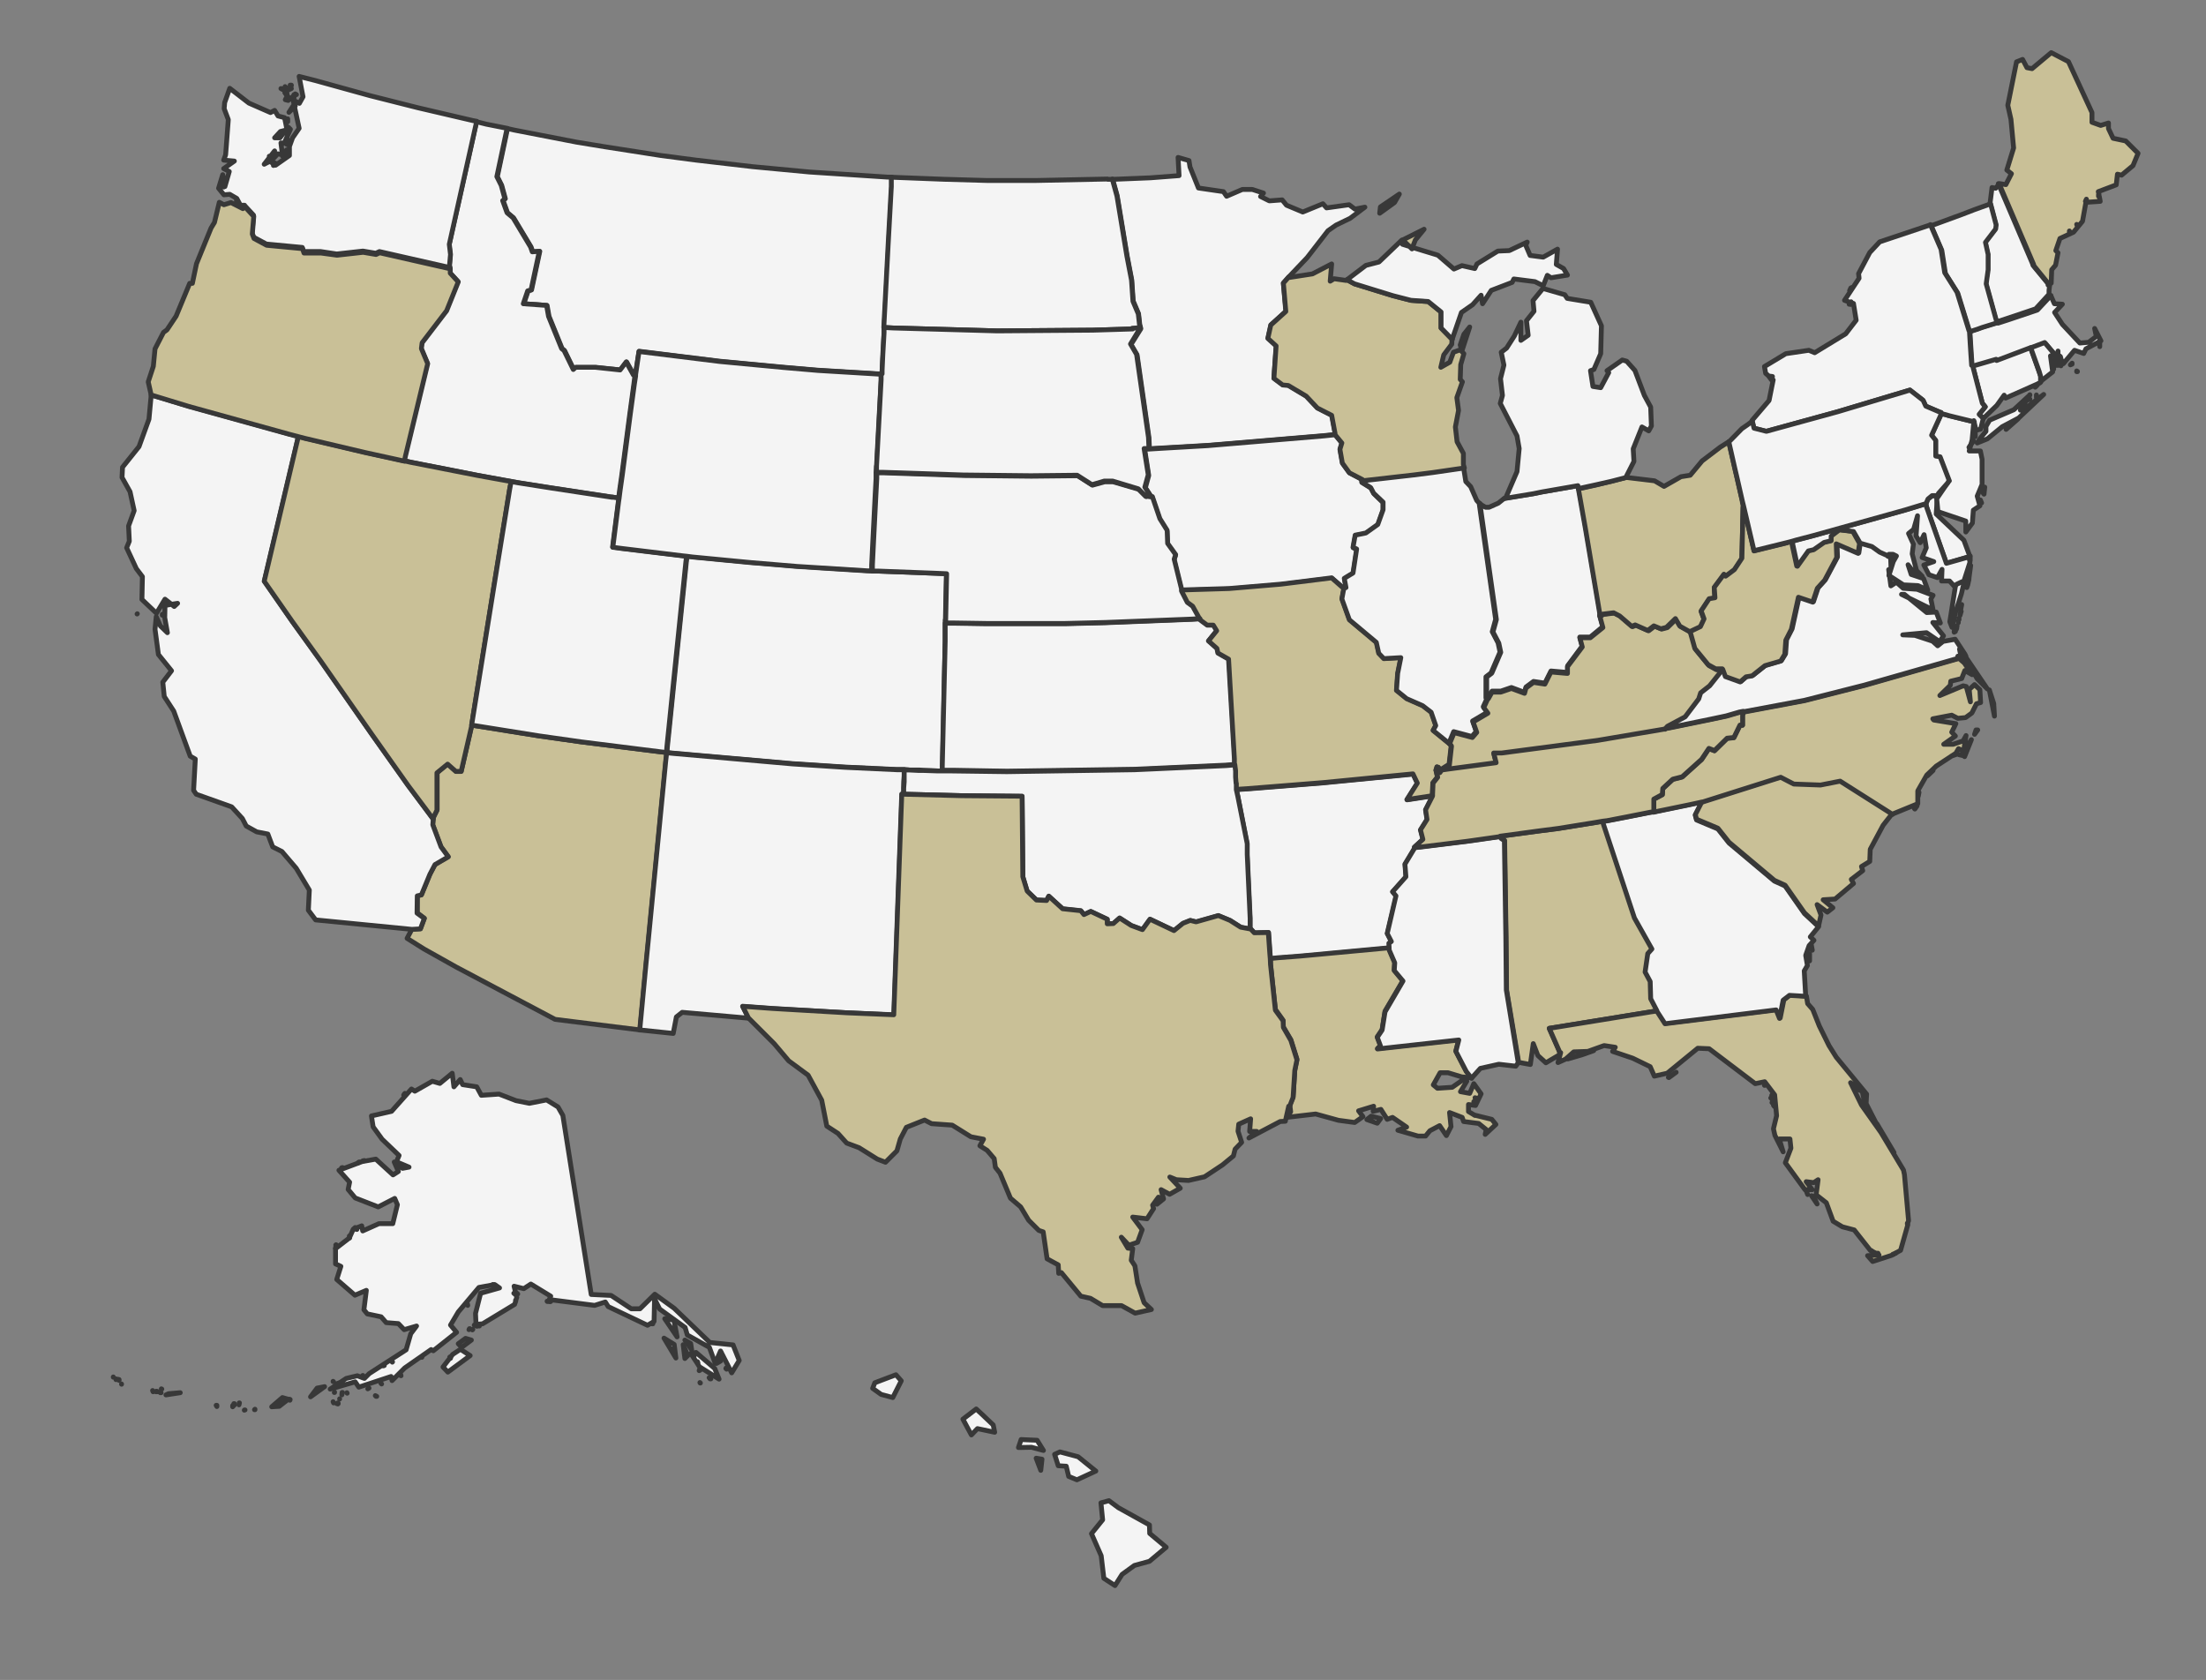 <svg viewBox="0 0 909.3 692.5" version="1.1" xmlns="http://www.w3.org/2000/svg">
  <rect x="0" y="0" width="909.3" height="692.5" fill="#808080" stroke="none"/>
  <defs>
    <style>
      .cls-1, .cls-2, .cls-3, .cls-4, .cls-5, .cls-6 {
        stroke: #383838;
        stroke-linejoin: round;
        stroke-width: 2px;
      }

      .cls-1, .cls-2, .cls-5 {
        fill-rule: evenodd;
      }

      .cls-1, .cls-3 {
        fill: #c9c097;
      }

      .cls-2, .cls-6 {
        fill: #f9f9f9;
      }

      .cls-4, .cls-5 {
        fill: #f4f4f4;
      }
    </style>
  </defs>
  
  <g>
    <g id="Layer_1">
      <g data-name="Layer_1" id="Layer_1-2">
        <g id="svg">
          
          <path d="M856.3,153.1l-.3-.2v.3h.3ZM853.4,150.4l.7-.3v-.4l-.7.7h0ZM865.5,142.9v-1.4l-.3-.8.3,2.1h0ZM823.1,132.9l-.7.3-5.5,1.7-1.9.7-2.2.7-.8.3v.3l.3,5,.3,4.7.3,4.3.5.3,1.7-.5,7.9-2.3.2.5,14-5.3v.2l1.4-.5,4.5-1.7,4.3,5.1h0l.6-.5.3-1.5v2.3h1l.3,1.2.9,1.7h0l4.6-5.5,3.8,1.3.9-1.9,6.2-3.3-2.6-5.1.7,3.3-3.2,2.4-3.6.3-7.2-7.7-3.2-4.9,3.2-3.4-3.3-.2-1.4-3.2v-.2l-5.6,6-12.2,4.1-4,1.3h0l-.5-.3h0Z" class="cls-5" id="MA"></path>
          <path d="M458.6,73.8l1.9,6.9,4.1,24.8,1.9,9.9.6,8.7,2.2,5.2.5,4.5.4,1.5v.3l-4,6.4,2.5,4.3,4.9,34.2.2,4.5,4.9-.3,19.1-1.1,47.8-4,4.8-.5v-.5l-1.4-7.5-5.9-3-4.7-4.9-7.4-4.5-2.3-.2-3.6-2.7,1-13.4-3.4-3.1,1.2-5.4,6.2-5.6-1.1-11.6,2.2-2.5h0l7.6-8,8.6-11.1,3.3-2.3,5.8-2.8,6.1-4.6-4.1.8-2.4-1.8-9.3,1.3-1.5-1.7-8.3,3.4-6.7-2.8-1.8-2.2-5.3.4-3.6-1.8,1.2-1.4-4.6-1.5h-4.1l-6.5,2.8-1.3-1.9-10.3-1.5-3.5-8.7-.4-2.6-4.5-1.3.4,7.5-11.8.9-14.7.6h-1,0Z" class="cls-5" id="MN"></path>
          <path d="M365.7,73l-32.1-2.1-23.4-2.2-23.3-2.7-14.5-1.9-23.1-3.6-11.6-1.9-25.8-5-2.7-.6-4.2,19.8,1.8,3.6,1.5,5.5-.9.8,1.8,5,2.5,2.1,7.2,12,.7,2,2.9-.2-3.4,15.9-1.4.4-1.8,5.3,9.6.7.8,4.5,5.4,13.3,1,.8,3.8,7.8,1-.8h8.1l10.2,1,2.5-3.3,3,5.4.6.3v-.6l1.5-9.5,33.2,4.1,26.5,2.5,14,1.2,24.9,1.5h1.6v-1.4l.4-6.7.4-8.8v-2.2l.3-3.9,1.6-30.5,1.3-23.7v-3.9h-1.9Z" class="cls-5" id="MT"></path>
          <path d="M456.5,73.8l-29.3.6h-20.5l-17.6-.5-20.6-.8h-1.1v3.8l-1.3,23.7-1.6,30.5-.2,3.9,3.8.2,42.8,1.2,39.5-.3,16.4-.5,3.3-.2-.4-1.5-.5-4.5-2.2-5.2-.6-8.7-1.9-9.9-4.1-24.8-1.9-6.9h-2,0Z" class="cls-5" id="ND"></path>
          <polygon points="360.6 570 359.7 572.3 363.2 574.8 368 576.1 371.5 569.2 369.3 566.7 360.6 570" class="cls-4"></polygon>
          <polygon points="405.3 583.5 402.4 580.8 396.9 585 400.4 591.5 402.9 588.9 410 590.4 409.4 587.4 405.3 583.5" class="cls-4"></polygon>
          <polygon points="429 606.1 429.5 601.5 427.1 601.1 429 606.1" class="cls-4"></polygon>
          <polygon points="444.4 600.5 436.9 598.5 436.9 598.5 434.7 599.5 436.2 604.2 439.5 604.4 440.5 608.6 443.9 610 451.7 606.4 444.4 600.5" class="cls-4"></polygon>
          <polygon points="473.9 632.1 473.8 628.6 461 621.5 461 621.5 457.1 618.6 453.8 619.5 454.5 626.5 449.9 632.2 453.9 641.3 455 650.6 459.6 653.6 462.5 649 467.6 645.3 473.8 643.6 480.7 637.8 473.9 632.1" class="cls-4"></polygon>
          <polygon points="420.9 593.4 420.9 593.4 419.8 596.7 425.2 596.6 430.1 597.9 427.5 593.7 420.9 593.4" class="cls-4"></polygon>
          <path d="M209.1,52.9l-8.6-1.7-2.8-.7-1.3-.3-11.3,50.7.5,4.2-.4,4.4.2,1h0v1.9l3.3,3.6-4.8,11.9-10.1,13.2-.3,2.4,2.6,6.2-9.2,38.2-.4,2,2.7.6,27.5,5.4,11,2,2.8.5,2.7.5,14,2.2,25,3.8,2.8.4.4-3.2.9-6.3,3.3-25.2,1.7-12.5.4-3.2-.6-.3-3-5.4-2.5,3.3-10.2-1.1h-8.1l-1,.9-3.8-7.8-1-.8-5.4-13.3-.8-4.5-9.6-.7,1.8-5.3,1.4-.4,3.4-15.9-2.9.2-.7-2-7.2-12-2.5-2.1-1.8-5,.9-.8-1.5-5.5-1.8-3.6,4.2-19.8h.1Z" class="cls-5" id="ID"></path>
          <path d="M92.2,77.1v-1.7h0v1.6h0ZM112.8,68.2l.6-1h-.7v1h0ZM111,66.5l.6-1.9-.6-.2v2.1ZM118.1,63.7v-1.9l-1.7,2.5,1.7-.6h0ZM118.3,59.6l.3-1.9-.2-.5v2.4h-.1ZM118.6,50.1v-1.1h-.5l.5,1.2h0ZM121.7,43.7h-.9l-1.7,2.6,2.6-2.6ZM119.3,41l.5-.4v-.3l-.5.7h0ZM118.8,41.3l-.3-1.9-.9,1.7,1.2.3h0ZM118.3,38.6l-.9-.4.7,1,.2-.6h0ZM121.2,40.3v-1.3l-.3.5.3.8ZM122.1,39l-.4-.3h0l.5.3h0ZM116.5,36.9l-.5-.4h-.2l.7.4ZM120.1,36.5l-2.6.7.7.2,1.9-.9ZM118,36.3l-.5-.6h0l.6.6h0ZM120,35.1h-.4l.5.2v-.2h0ZM101,84.9l3.5,3.8-.6,7.3.7,1.8,5.2,2.8,14.8,1.4.6,1.7h7l6.6,1,10.8-1.2,5.3.9,1.5-.7,27.3,6.2,1.8.4-.2-1,.4-4.4-.5-4.2,11.3-50.7-1.6-.3-22.7-5.3-19.8-5-22.4-6.2-6.7-1.7,1.6,8.4-1.5,2.7-2.6-1.4,2.5,11.7-2.7,3.9-1.3,3.6v3.7l-5.7,4-2.4-1.6-2.3,1.2,4.3-5.5-1.1,3.8,2.4-2.6,1.9.4-.6-4.9,1.3.2,2.6-5.8-.9-.9-3.4,4.4h-2.2l2.4-2.6,2.7-.7-1-5-2.7-.7-1.4-2.3-1.7.9-8.9-3.9-7.9-6.1-2.1,5.9-.2,2.5,1.7,4.5-1.1,14.5-.8,2.2,4.4.4-4.4,3.1,2.3,1.2-1.8,6.2-.9-4.9-1.7,5.6,2.2,2.7,2.4-.2,2.9,1.7,1.5,2.8h1.7l.2.3h0Z" class="cls-5" id="WA"></path>
          <path d="M272.2,309.9l-32.7-4.1-17.6-2.5-25-4-2.5-.4v.2l-4.3,18.8h-2.2l-3.4-3.1-4.3,3.6v15.4l-1.7,3.3v.3h0l-.2,2.5,3.4,9.1,3,4.1-5.4,3.2-2.1,4-3.5,8.5-1.7.4v7.1l2.9,2.2-1.6,4.3-3.5.2h0l-2,3.8,7,4.4,13.2,7.4,40.8,21.6,34.6,4.3h.4l2.7-28.6.7-7.1,7.3-75.1.4-3.5-2.5-.3h-.2,0Z" class="cls-1" id="AZ"></path>
          <polygon points="181.8 349.1 178.4 340 178.6 337.6 178.6 337.5 176 334.1 168.3 323.7 153.2 302.5 132.3 272.4 120.4 256 109 239.5 122.2 183.5 123 179.8 123 179.8 119.3 178.9 77.7 167.4 62.3 162.8 62.3 163.1 61.4 172.8 57.3 184.1 50.5 192.6 50.3 196.8 53.6 202.7 55.3 210.5 53 216.8 53.3 223.1 52.2 225.8 56.2 234.4 58.7 237.7 58.5 247.1 64.5 252.8 68 247 70.7 249.1 73.2 248.7 71.8 250 70.7 249.1 68 249.6 67.9 254.6 69 260.8 66.1 258 64.4 254.2 63.9 259.4 65.3 269.8 70.7 276.5 67.1 281.2 67.7 287.1 71.6 293.1 78.4 311.7 80.5 312.9 79.8 325.8 80.9 327.4 95.5 332.6 99.9 337.4 101.5 340.5 105.8 342.9 110.4 343.8 112.4 349.1 116.2 351 122.1 357.9 127.5 366.9 127.1 375.2 130.1 379.2 169.8 383.1 173.3 382.9 174.9 378.6 171.9 376.4 172 369.3 173.7 368.9 177.2 360.4 179.3 356.4 184.8 353.2 181.8 349.1" class="cls-4"></polygon>
          <polygon points="56.6 253 56.5 253.1 56.6 253 56.6 253" class="cls-2"></polygon>
          <polygon points="67 253.5 66.9 253.2 66.9 253.6 67 253.5 67 253.5" class="cls-2"></polygon>
          <path d="M389.7,255.5l.4-19-4.7-.2-23.7-.9h-2.3l-1.9-.2-28.8-1.8-19.2-1.6-24-2.3-2.3-.3-.3,2.5-5.2,50.6-1.8,17.7-.8,7.7-.2,2.5,3,.3,48.9,4.3,21.5,1.4,21.5,1h3.1l1.9.2h4.1l1.9.2,6.1.2h1.6v-1.9l1.1-51.3v-8.8h0v-.3h0Z" class="cls-5" id="CO"></path>
          <path d="M194.9,295.8l10.1-62.8,5.1-31.4.6-3.1-2.8-.5-11-2-27.5-5.4-2.7-.6-2.7-.6-13.7-3-24.6-5.8-2.7-.7-.9,3.7-13.2,56,11.5,16.5,11.8,16.4,21,30.1,15,21.2,7.8,10.4,2.5,3.4v-.3l1.6-3.3v-15.4l4.4-3.6,3.4,3h2.2l4.3-18.7v-.2l.5-3.1h0v-.2h0Z" class="cls-1" id="NV"></path>
          <path d="M372.5,324.8v-2.5l.2-2.5v-2.5h-3l-21.5-1-21.5-1.4-48.9-4.3-3-.3-.4,3.5-7.3,75.1-.7,7.1-2.7,28.6h.4l13.4,1.4,1.3-6.8,2.4-1.9,27.2,2.4h.2l-2.4-4.8,12.3.9,30.8,1.7,19.2.9,3.3-91h.7v-2.5h0Z" class="cls-5" id="NM"></path>
          <path d="M62.3,162.8l15.4,4.7,41.5,11.5,3.8,1,2.7.7,24.6,5.8,13.7,3,2.7.6.4-2,9.2-38.2-2.6-6.2.3-2.4,10.1-13.2,4.8-11.9-3.3-3.6v-1.8h0l-1.8-.4-27.3-6.2-1.5.7-5.3-.9-10.8,1.2-6.6-.9h-7l-.6-1.8-14.8-1.4-5.2-2.8-.7-1.8.6-7.3-3.5-3.8h-.3l-.7.6-4.9-2.5-2.9.9-1.9-1-2,8.3-1.4,2.3-6,14.7-1.7,8.1h-1.1l-5.6,13.5-3.8,5.7-1.4,1-3.5,6.8-.7,7.2-2.1,6.4,1.3,5.8h0v-.4h0ZM97.8,83.1l-.3-.9v.7l.3.2h0Z" class="cls-1" id="OR"></path>
          <path d="M252.4,205l-25-3.8-14-2.2-2.7-.5-.6,3.1-5.1,31.4-10.1,62.8-.5,3.1,2.5.4,25,4,17.6,2.5,32.7,4.1,2.5.3.2-2.5.8-7.7,1.8-17.7,5.2-50.6.3-2.5-1.9-.2-24.8-3-3.8-.5,2.4-18.9.2-1.3-2.8-.4h.1Z" class="cls-5" id="UT"></path>
          <path d="M361.4,192.2l.8-15.1,1-20.4v-2.5h-1.2l-24.9-1.5-14-1.2-26.5-2.5-33.2-4.1-1.4,9.5v.6l-.5,3.2-1.7,12.5-3.3,25.2-.9,6.3-.4,3.2-.2,1.3-2.4,18.9,3.8.5,24.8,3,1.9.2,2.3.3,24,2.3,19.2,1.6,28.8,1.8h1.9v-2.4l.5-10.2.9-17.8.4-7.6v-2.5l.2-2.6h.1Z" class="cls-5" id="WY"></path>
          <path d="M590.5,328.1l-10.5,1.6,4.3-6.8-1.8-3.8-37,3.6-31.3,2.5-4.6.3.6,2.7,3.8,19.6v4.4l1.2,26.4v4.4h.4l1.5,1.6,5.8-.2.6,8.5.2,2.4,3-.3,9.2-.7,36.6-3.4h.2v-2.1l.9-.7-1.7-3.3,3.7-15.5-1.5-1.7,5.5-6.1-.4-5.2,4.1-6.8h0l-.2-.3,3.5-3.2-1-3.9,2.7-4.3-.6-4,2.9-5.6h-.1Z" class="cls-5" id="AR"></path>
          <path d="M561.6,197.7l-5.3-2.8-2.9-4-1-5.7.8-2.6-2.8-3.4h0l-4.8.5-47.8,4-19.1,1.1-4.9.3h-2l1.7,10.9-1.4,5.1,2.1,3.2v.7h.7l3.1,9.2,3,4.8.2,5.4,3.3,4.6-.6,1.9,3,12.2v.3h0l19.9-.6,21.3-1.8,20.9-2.6,4.8,4.2.2.2.9-.4-.7-3.8,3.6-2.2,1.5-9.9-1.5-.7.9-5,4.4-.9,4.9-3.5,2.1-6.1v-3.1l-3.8-3.7-1.2-2.3-3.7-2.3.2-.5v-.5h0v-.2h0Z" class="cls-5" id="IA"></path>
          <path d="M509,312.7l-2.4-41.1-4.4-2.5-.4-1.9-3.5-3.1,3.4-4.2-1.4-2.4h-2.5l-2.3-1.6-1-.8-3.3.2-35.8,1.4-16.4.4h-32.6l-13.1-.2h-3.7v7.4l-1.2,51.3v1.9h4.2l22.5.4,52.7-.8,37.6-1.7,3.7-.3v-2.5h-.1Z" class="cls-5" id="KS"></path>
          <path d="M553.7,242.4l-4.8-4.2-20.9,2.6-21.3,1.8-19.9.6h0v.6l2.3,4.7,2.2,1.6,2.6,4.7.4.4,1,.8,2.3,1.7h2.5l1.4,2.3-3.4,4.2,3.5,3.1.4,1.9,4.4,2.5,2.4,41.1v2.5l.3,2.5v2.5l.3,2.6v2.5l4.7-.3,31.3-2.5,37-3.6,1.8,3.8-4.3,6.8,10.5-1.6h0v-.8l.2-4.5,1.9-2.4-.6-2.7h0v-.2l.4-1.3.6.2.3.8v.3h0v.8h.4l.8-.9h0v-.4l2.5-1.6.4-.2.9-8-.2-.4h-.3l-6.9-5.7,1.1-2-1.9-5.5-3.5-2.7-6.6-2.9-4.2-3.4.5-7,1.3-6.5-7,.4-2.1-2.2-1-4.5-11.1-9.3-3.1-8.6.8-4.3h0l-.2-.2h-.1Z" class="cls-1" id="MO"></path>
          <path d="M472.4,204.7l-3-3-10.6-3.1h-3.4l-5.1,1.4-6.1-3.9-19.1.2-27.9-.3-32.9-1.1h-2.9v2.4l-.4,7.6-.9,17.8-.5,10.2v2.5h2.2l23.7.9,4.7.2-.4,19v1.3h3.6l13.1.2h32.6l16.4-.4,35.8-1.4,3.3-.2-.4-.4-2.6-4.7-2.2-1.6-2.4-4.7v-.9l-3-12.2.6-1.9-3.3-4.6-.2-5.4-3-4.8-3.1-9.1h-.7l-1.8-.3h0v.3h-.1Z" class="cls-5" id="NE"></path>
          <path d="M509.5,322.9l-.2-2.6v-2.5l-.3-2.5-3.7.3-37.6,1.7-52.7.8-22.5-.3h-5.8l-6.1-.2h-1.9l-4.1-.2h-1.9v4.9l-.2,2.5v2.6h.5l23.5.6,24.8.3.3,33.2,1.7,5.8,3.9,3.7,4.2.2.9-1.7,5.7,5.2,7.5.8,1.4,1.6,2.7-1.3,6.8,3.2v1.8h2.5l2.6-2.3,4.9,3.1,4.6,1.7,3.1-4.3,9.9,4.7,3.7-3,3-1.2,2.4.6,9.1-2.6,4.9,2,4.4,2.8,3.8.7h0v-4.4l-1.2-26.4v-4.4l-3.9-19.6-.6-2.7v-2.5h0Z" class="cls-5" id="OK"></path>
          <path d="M466.9,135.6l-16.4.5-39.5.3-42.8-1.2-3.8-.2v2.2l-.5,8.8-.3,6.7v1.4h-.4v2.5l-1.1,20.4-.8,15.1v2.6h2.8l32.9,1.1,27.9.3,19.1-.2,6.1,3.9,5.1-1.5h3.4l10.6,3.2,3,3,1.8.2v-.7l-2.1-3.2,1.4-5.1-1.7-10.8h2l-.2-4.6-4.9-34.2-2.5-4.3,3.9-6.4v-.3l-3.2.2h0l.2.3Z" class="cls-5" id="SD"></path>
          <polygon points="563.4 461.5 567.7 463 567.7 463 569.1 461.1 565.2 460.1 563.4 461.5" class="cls-6"></polygon>
          <path d="M608,459.8l-2.7-1.6v-2.9l2.9.4,2.3-4.8-3-4.2-1.7,4-3.8-.7,2.6-4.3-1.7-.5-4.3,3-6.1.4-1.7-1.4,2.8-5h3.3l5.6,1.7,4.1.4-2.2-2.8-4.3-8.3,1.2-4.7-33.5,3.7,1.3-1.3-1.4-3.5,2-3,1.2-7.6,7.4-12.6-3.6-4.4.2-3.2-2.2-5.2v-.7h-.2l-36.6,3.4-9.2.7-3,.3v2.3l2,18.7,3.2,4.5v2.6l3.2,5.4,2.5,8-.9,4.5-.7,11.1-1.5,3.6h.2l.3,2.5-1.7,2.3,12-1.4,9.4,2.6,6.7.9,3.4-2.4-1.8-2.4,6.2-1.9-.2,2.1,3.2-.8,2.6,4.1,2.2-.8,5.8,4-3.6,1.3,8.3,2.4h3.1l1.8-2.2,4-2.1,2.8,4.1,1.9-3.7-.6-5.8,5.2,2,.6,1.7,6.2.8,3.1,2.5-.4,2,4.4-4.1-1.7-2.1-7.3-1.8.4.2h0ZM609,452.8l-.7.7-.3-1,1,.3ZM607.6,454.1l.4.4h0l-.5-.2v-.2h0Z" class="cls-3"></path>
          <polygon points="532.1 428.9 529 423.5 528.9 420.8 525.7 416.4 523.7 397.6 523.6 395.3 523.4 392.9 522.8 384.4 517 384.5 515.6 383 515.3 382.9 515.2 382.9 511.4 382.2 507 379.4 502.2 377.4 493 380 490.6 379.4 487.6 380.6 483.9 383.6 474 378.9 470.9 383.2 466.3 381.5 461.5 378.4 458.9 380.7 456.4 380.8 456.4 378.9 449.6 375.7 446.8 377 445.5 375.4 438 374.6 432.3 369.4 431.4 371.2 427.2 371 423.4 367.3 421.6 361.4 421.3 328.2 396.5 328 373 327.4 372.4 327.4 372.4 327.4 371.7 327.3 368.4 418.3 349.2 417.5 318.4 415.7 306.1 414.8 308.5 419.6 308.6 419.7 319.1 430.2 325.1 437.3 333.1 443.2 338.7 453.5 340.8 464.2 345.4 467.2 349 471.2 354.1 473.1 361.6 477.8 365 479.1 369.7 474.4 371.1 469.5 373.6 464.7 381.1 461.7 384 463.2 392.5 463.8 400.2 468.6 405.4 469.6 403.9 472.3 406.9 474.2 409.8 477.6 410.3 481.2 412.2 483.6 416.5 493.9 420.7 497.5 424 503 428.2 507.2 430 507.8 431.6 518.9 436.2 521.4 436.4 524.9 437.5 524.6 445.5 534.3 449.5 535.2 454.5 538.2 462.3 538.2 467.9 541.3 474.6 539.8 471.6 537 468.9 528.9 467.8 521.8 466.3 519.5 466.9 514.7 464.9 514.5 462.2 510 465.3 513.3 468.9 512.1 470.8 506.9 466.9 501.7 472.8 502.4 475.5 498.2 475.1 496.8 477.5 493.5 476.9 496.4 479.6 494.2 478.6 490.4 482.1 492.3 486.5 489.8 482.2 485.2 484.9 486.3 489.9 486.6 496.5 485.1 503.9 480.2 508.4 476.5 509.1 473.7 511.8 470.9 510.3 466.3 510.6 463.4 515.5 461.2 515.1 466.4 518 466.4 514.8 469.1 527.7 462.3 529.8 462.2 531.2 456 531.6 456 533 452.4 533.7 441.3 534.6 436.9 532.1 428.9" class="cls-3"></polygon>
          <path d="M837,143.3l-14,5.3-.2-.5-7.9,2.3-1.7.5.2,1,3.7,14.3,1.2,1.5-2.5,3.1,1.7,1.7h0l5.6-5.4,3-4.2.6,1.2,14.2-6.3.3-.3v-2.3l-.7-2-3-8.4-.4-1.1v-.2h0v-.2h0Z" class="cls-5" id="CT"></path>
          <path d="M823.9,76l-1.3,1.6-1.5-.3-.8,6.4h0l2.3,8.8-.2,1.7-4.2,5.5,1.1,5v6.3l-.8,5.8,4.4,15.9h0l4-1.3,12.2-4.1,5.5-6h0v-1.6l.3-2.5-.7.3v-.6l-6.2-7.5-.2-.7-14.1-33h0s.2.3.2.3Z" class="cls-5" id="NH"></path>
          <path d="M846.5,152.1v-2l-.4.8.4,1.3h0ZM848.5,150.5l-1.3-2.4v2.5h1.3ZM847.9,147.5l.7,1.7.9,1.6.6-1.2-.9-1.7-.3-1.2h-1v.7h0ZM837.1,143.5l.4,1.1,3,8.4.6,2v2.3l.3-.3,4.7-3.7-.9-6.6,1.9-.4h0l-4.3-5.1-4.5,1.7-1.3.5h0Z" class="cls-5" id="RI"></path>
          <path d="M823.1,132.9l-4.4-15.9.8-5.8v-6.3l-1.1-5,4.2-5.5.2-1.7-2.3-8.7-1.3.5-5.3,1.9-5.2,2-12,4.4-.7.2,4.4,10.2,1.5,9.6,5.1,8.1,4.9,15.9h.2l.8-.4,2.2-.7,1.9-.7,5.5-1.7.7-.3h-.1Z" class="cls-5" id="VT"></path>
          <path d="M618.4,344.8l.4.8,1.4.9.6,39.8.2,21.8,5,29.9h.4l4.4.8,1.2-8.6,1.9,4.9,3.3,3,6.3-3.7-.7-.6h.2l-4.4-9.9,41.9-6.8,2.8-.5h0l-2.6-5-.2-7.1-2.1-3.9,1.1-7.6,1.7-1.9-7.2-12.8-13-39.6v-.2l-3,.5-15.5,2.5-7.8,1-16.3,2.2v.2h0Z" class="cls-1" id="AL"></path>
          <polygon points="746.7 492.9 749 496.3 747.6 493.2 746.7 492.9" class="cls-6"></polygon>
          <polygon points="773.7 463.3 773.3 463.3 780.7 475.1 773.7 463.3" class="cls-6"></polygon>
          <polygon points="652.1 434.8 656.9 433.1 646.3 436.5 652.1 434.8" class="cls-6"></polygon>
          <polygon points="687.9 444.2 687.9 444.2 690.9 442 687.7 444.1 687.9 444.2" class="cls-6"></polygon>
          <path d="M786.2,504.2v.3l.5-1.3-1.7-19-.4-1.9-9.3-15.5-8-11.3-4.5-9.2,3.8,3.2.8-.6,1.7,8.1,4.3,6.1-4.2-8.2.2-3.9-12.5-15.2-3-4.8-4-8.1-2.7-6.8-2.1-2.4-.5-3.1h0l-6.7-.5-2.6,2-1.5,7.5-1.4-3.5-45.8,5.7-3.3-5.1h0l-2.8.4-41.9,6.8,4.4,10h.3l-1.1,4.1,3.1-1.4,3.4-3,5.8-.2,6.7-2.4,4.6.7-1.1,1.7,8.3,2.8,7.2,3.5,1.7,3.9,5.3-1.2,12.6-10.3,4.7.2,19,14.4,3.9-.8,4.1,5.4.8,8.6-1.3,5.4.6,2.7,3.4,6.8-1.6-5.3h4.4l.4,3.8-2.3,6,8.1,11.1h3l-2.5-3.3,3.1.4,1.8-1.2-.8,6.2,4.2,3.3,2.8,7.6,3.8,2.3,4.9,1.3,6.7,8.5h.4-.2l3.3,1.8-4.7.3,2.1,2.4,7.7-2.5,3.8-2.1,3-10.6-.2-.2.2-.4h-.2ZM774.1,517.2l-.3-.6h.3v.6Z" class="cls-3"></path>
          <polygon points="780.6 517 780.3 517 780.3 517.1 780.6 517 780.6 517" class="cls-2"></polygon>
          <polygon points="781.4 516.6 781.4 516.6 781.3 516.6 781.4 516.6" class="cls-2"></polygon>
          <polygon points="773.3 516.9 773.3 516.7 773.2 516.9 773.3 516.9" class="cls-2"></polygon>
          <polygon points="745.1 492.4 744.8 491.6 744.6 491.1 745.1 492.4 745.1 492.4" class="cls-2"></polygon>
          <polygon points="731.7 456.2 731.4 456.1 731.7 456.3 731.7 456.2 731.7 456.2" class="cls-2"></polygon>
          <polygon points="731.1 455.5 731 455.6 731.1 455.7 731.1 455.5 731.1 455.5" class="cls-2"></polygon>
          <polygon points="730.5 454.5 730.5 454.4 730.4 454.5 730.5 454.5" class="cls-2"></polygon>
          <polygon points="730.8 454.1 731.1 454.3 731.1 454.1 730.8 454.1" class="cls-2"></polygon>
          <polygon points="731.4 453.8 731 453.8 731.1 453.8 731.4 453.8 731.4 453.8" class="cls-2"></polygon>
          <polygon points="730.7 453.7 730.5 453.4 730.6 453.5 730.7 453.7 730.7 453.7" class="cls-2"></polygon>
          <polygon points="730.1 452.6 729.9 452.6 730.2 452.7 730.1 452.6 730.1 452.6" class="cls-2"></polygon>
          <polygon points="730.7 451.4 730.4 451.4 730.3 451.5 730.7 451.4 730.7 451.4" class="cls-2"></polygon>
          <polygon points="731.1 451.6 730.7 451.1 730.8 451.2 731.1 451.6 731.1 451.6" class="cls-2"></polygon>
          <polygon points="727.4 447.4 727.3 447.3 727.3 447.4 727.4 447.4" class="cls-2"></polygon>
          <path d="M745.9,396.1v-2.9l-.8,2.5.8.4h0ZM747,391.6l-.4-2.2-.3,1.4.7.9h0ZM701.5,330.5l-1.3.3-3.7.8-13.6,2.8-1.3.3-1.4.2-7.6,1.5-2,.4-8.3,1.6-1.7.2v.2l13.1,39.6,7.2,12.8-1.7,1.9-1.1,7.6,2.1,3.9.2,7.1,2.6,5h0v.2l3.3,5.1,45.8-5.7,1.4,3.5,1.5-7.5,2.6-2,6.7.4h0l-.6-10.5,1.3-2.2-.7-4.2,1.4-4,2-2.2-1.5-1.4,3.4-4.2h0l-5.8-5.4-8-11.4-4.4-2-18.7-15.7-4.6-5.8-8.8-3.7-.5-1.9,2.7-5.3h0v-.3h0Z" class="cls-5" id="GA"></path>
          <polygon points="624.8 439.5 625.8 438.1 625.8 438 620.9 408.1 620.7 386.3 620.1 346.5 618.7 345.6 618.3 344.8 618.2 344.8 613.3 345.5 604.8 346.7 585.3 349.1 583.2 349.3 583.2 349.3 583.2 349.4 579.1 356.2 579.5 361.4 574 367.6 575.4 369.3 571.8 384.8 573.5 388.1 572.5 388.8 572.6 391 572.6 391.6 574.9 396.9 574.7 400.1 578.3 404.4 570.9 417.1 569.7 424.6 567.7 427.6 569 431.1 567.8 432.4 601.3 428.7 600.1 433.4 604.4 441.7 606.6 444.5 606.6 444.4 610.2 440.4 617.8 438.7 624.8 439.5" class="cls-4"></polygon>
          <path d="M701.5,330.5h0l-2.7,5.3.5,1.9,8.8,3.7,4.6,5.8,18.7,15.7,4.4,2,8,11.4,5.8,5.4h0l1-4.5-1.6-4.3,4.2,3.1,2.3-1.8-4-3.3,4.9-.3,7.6-6.4-.9-1.7,4.7-3.6-.5-1.7,3.4-2.1.2-5,5.3-9.9,3.6-4.6.4-.2-21.6-13.7-8.1,1.6-11-.4-5.4-2.8-32.2,10.2h-.3v.2h-.1Z" class="cls-1" id="SC"></path>
          <path d="M561.5,198.2l-.2.5,3.7,2.3,1.2,2.3,3.9,3.7v3.1l-2.2,6.1-4.9,3.5-4.4.9-.9,5,1.5.7-1.5,9.9-3.6,2.2.7,3.8-.9.4h0l-.8,4.3,3.1,8.6,11.1,9.3,1,4.5,2.1,2.2,7-.4-1.3,6.5-.5,7,4.2,3.4,6.6,2.9,3.5,2.7,1.9,5.5-1.1,2,6.9,5.6h.3l-.6-.5,1.9-4.6,7.5,2,1.8-2.1-1.5-4.3,6.1-3.6-1.7-2.3,1.5-3.3v-.3h-.4v-8.7l2.1-1.6,3.7-8.6-.8-3.8-2.4-4.6,1.4-5.1-6.8-47.9-1-1.1-2.5-5.7-2-2.1-.9-5.6v-.2l-13.1,1.8-7.9,1-21.2,2.4h0l.4.3h0Z" class="cls-5" id="IL"></path>
          <path d="M650.4,200.2l-14.9,2.6-3.4.7-12,1.9-2.5,2-3.8,1.7h-1.5l-1.7-1-.6-.6,6.8,47.9-1.4,5.1,2.4,4.6.8,3.8-3.7,8.6-2.1,1.6v8.6h.7l1.5-2.8h3.6l4.4-1.5,5.4,2,.6-2.2,3.1-2.3,4.7.7,2.5-5,6.9.6v-2.8l6-8.1-1-3.7h4.3l5.2-4.3-1.3-4.8.2-.2-.2-1.7-5.8-34.4-2.6-14.7-.3-1.6-.3-1.3h0v.6h0Z" class="cls-5" id="IN"></path>
          <path d="M593.2,317.2l-.3-.8-.6-.2-.4,1.3h1.1v-.3h.2ZM659.6,253.7l-.2.2,1.3,4.8-5.2,4.2h-4.3l1,3.8-6.1,8.1v2.8l-6.8-.6-2.5,5-4.7-.7-3.1,2.3-.6,2.2-5.4-2-4.4,1.5h-3.6l-1.5,2.7h-.4v.4l-1.5,3.3,1.7,2.3-6.1,3.6,1.5,4.3-1.8,2.1-7.5-2-1.9,4.6.6.6.2.4-.9,8-.4.2-2.5,1.6v.3l2.7-.4,19.6-2.6-1-3.9h3.3l39.5-5.3,27.8-4.7.4-.3.7-.8,7.3-3.9,5.6-7.4.8-2.5,3.7-2.9,4.7-5.9.7-1h-2.7l-3.1-1.7-5.5-6.7-1.9-6.8v-.2l-.2-.2-4.1-2.3-1.8-3.1-3.7,3.6-2.3.6-2.9-1.2-2.5,1.9-5.2-2.3-1.4.6-5-4.3-2.5-1.3-4.8.6-.8.8h0l-.3-.4h0Z" class="cls-1" id="KY"></path>
          <path d="M790.2,332.2l-1.1,1.1.2.2.9-1.3h0ZM791,326.6l-.5.8.2.8.3-1.6h0ZM796.8,317.6l-1.5,1-.8,1.2,2.2-2.1h0ZM809.4,311.5l-.6-.4h-1.3l1.8.4h0ZM806.7,310.9h-.9l-1.5.8,2.3-.8h.1ZM809.8,311.9l2.8-7-1.9,2.9-.9,4.1h0ZM813.9,302.7l1.3-1.8h-.7l-.6,1.8ZM822.1,295.2l-2.1-10.8,1.8,5.6.3,5.1h0ZM810.2,270.6h-.2l-.3.2h0l5.3,9,4.2,4.2-9.1-13.4h0ZM808.5,271.2l-.8.2h1.9l-.2-.6h-.6v.2h-.2v.2h-.1ZM718.7,293.3l-.5,1.5v4.2h-1l-2.5,5.1-2.8.3-5.2,5.1-2.3-.9-3,4.5-8,7.2-3.9,1-4.1,3.8-.2,2.5-3.6,1.9v5.3l1.3-.3,13.6-2.8,3.7-.8,1.3-.3h.3l32.2-10.2,5.4,2.8,11,.4,8.1-1.6,21.6,13.7.4-.3,10-4.1v-5.3l3.7-6.5,3.9-3.7,8.1-5.3,1.1-1.9,2.1,1,1-6.4-1.2,2.2-4.1,1.4h-3.9l4.8-3.4-1.5-1.6,1.7-3.5-9.1-1.5-.4-.5,7.8-1.5,2.5,1.3,3.2-.3,2.6-1.9,1.9-3.8,1.7-.5-.3-5.3-2.2-2.1-2.2,2,.5,5.1-1.7-6.3-1.3-.3-9.6,4,4.3-4.2.2-1.7,4.5-1.1,1.3-3.3,3,1.7-3.2-4.8-2.2-1.9h0l-38.8,11.1-24.8,6.3-25,4.7v-.2h-.2,0Z" class="cls-1" id="NC"></path>
          <path d="M718.2,206.6l-2.4-10.5-.5-2.1-2.7-11.9-3.5,2.2-7.5,5.7-4.9,5.9-3.8.6-7,4-3.9-2.3-11.7-1.4h0l-6.2,1.6-6.1,1.5-6.4,1.4-1,.3.3,1.6,2.6,14.7,5.8,34.4.2,1.7.8-.8,4.8-.6,2.5,1.3,5,4.3,1.4-.6,5.2,2.3,2.5-1.9,2.9,1.2,2.3-.6,3.7-3.6,1.8,3.1,4.1,2.3.2.2h0l4.2-2,1.5-3.2-1.2-3.3,3.3-5,2.4-.4-.3-4.3,4-5.4.7.8,3.6-2.7,3.1-4.7.5-21.3h.2l-.5-2.1h0v-.4h0Z" class="cls-1" id="OH"></path>
          <path d="M686.3,300.5l-27.8,4.7-39.5,5.2h-3.3l1,4-19.6,2.6-2.8.4h0l-.8,1.1h-.4v-.9h-1.1l.6,2.8-1.9,2.4-.2,4.5v.8h0l-2.9,5.7.6,4-2.7,4.3,1,3.9-3.5,3.2.2.2,2.1-.2,19.4-2.4,8.5-1.2,4.9-.7h.2v-.2l16.2-2.2,7.8-1,15.5-2.5,2.9-.5,1.7-.2,8.3-1.6,2-.4,7.6-1.5,1.4-.2v-5.2l3.5-1.9.2-2.5,4.1-3.8,3.9-1,8-7.2,3-4.5,2.3.9,5.2-5.1,2.8-.3,2.5-5.1h1.1v-4.1l.5-1.5-1.6.3-5.5,1.6-6.6,1.4-16.6,3.4-1.7.3-.4.3h-.1Z" class="cls-1" id="TN"></path>
          <path d="M808.8,271h.6l-.2-.6-.4.6h0ZM805.5,260.1v.5l.5-.3-.5-.2ZM807.2,256.7v-.8h0v.8ZM806.7,257.9l-.2,1.3-.3.5.5-1.7h0ZM807.5,255.4v-.6.6h0ZM808.1,252.7l.3-.7-.5,1.7.2-1.1h0ZM808.2,251.3l.4-2.1-.5.5v1.7h0ZM810,241.7l.2-.9v.2l-.2.7h0ZM809.6,239.4l-1.3.5-1.9.9-.7.9h.3l-2.3,14.6.9,2.3,1.4-6,2.5-7.9,1.2-5.1h0v-.2h-.1ZM811.5,238.7h-.3v.5l-.5,3,.4-1.1.5-2.4h-.1ZM710.1,275.8l-.7,1-4.7,5.9-3.7,2.9-.8,2.5-5.6,7.4-7.3,3.9-.7.8,1.7-.3,16.6-3.4,6.6-1.4,5.5-1.6,1.6-.3v.2l25.1-4.7,24.8-6.3,38.8-11.1h0l-.3-.5v-.3l.6.7h0l.8-.2h0l-.7-3.4h.5l1.6,3h.3l.2-.2-.4-.8-4-6.1-5,.9-2.2,1.8-2.1-1.9-7.3-2.4-5-.2,9.8-.9,5.4,3.7,1.6-2.4-4.4-5.5,3.1.2-1.7-4.5-3.9.2-9.2-7.5h-1.2l13,6.4-.9-4.5.9-1.5-6.6-2.5-5.7-.4-2.8-2.5-2.3,1.5-.9-6.7,1,.2-.2-5.4-.2-.2h-.4l-.5-.4-.3-.3-3.1-1.4-3.2-2.3-4.5-1.2h-.3l-.6,4.1-9-3.9.2,5.6-5,9.4-3,3.3-1.9,5.7-5.9-2-2.9,13.2-2.3,4.5-.4,5.8-1.7,2.8-6.5,1.9-5.3,4.2-2.5.4-2.4,2.1-6.1-2.2-1.1-3h-.3,0Z" class="cls-5" id="VA"></path>
          <polygon points="605.8 134.8 603.4 137.8 601.9 142.2 602.6 144.6 605.8 134.8" class="cls-6"></polygon>
          <polygon points="603.2 186.9 600.6 182.1 599.9 176 601.2 169.2 600.5 163.9 602.8 157.4 601.9 156.4 602.1 150.3 603.4 145.8 601.9 144.2 599.1 145.2 597.6 149.3 593.9 151.4 595.1 146.3 598.4 141.9 598.5 139.9 598.6 139.9 594 135.2 594 128.6 588.7 124.3 581.6 123.8 574.2 121.9 558.3 117 555.2 115.3 554.9 115.6 549.9 114.9 548.3 115.9 548.9 108.8 541 112.9 531.3 114.4 531.2 114.2 531.2 114.2 529 116.7 530 128.4 523.8 134 522.6 139.5 526 142.6 525.1 156 528.7 158.7 531 158.9 538.4 163.3 543 168.2 548.9 171.2 550.3 178.7 550.3 179.2 553.1 182.6 552.3 185.2 553.3 190.9 556.2 194.9 561.6 197.7 561.5 198.2 582.6 195.8 590.5 194.8 603.6 192.9 603.2 191.5 603.2 186.9" class="cls-3"></polygon>
          <path d="M736.8,223.7l-13.8,3.4-4.3-18.4h-.2l-.5,21.4-3.1,4.7-3.6,2.7-.7-.8-4,5.4.3,4.3-2.4.4-3.3,5,1.2,3.3-1.5,3.2-4.2,2h0v.2l1.9,6.8,5.5,6.7,3.1,1.7h2.7l.2.2,1.1,3,6.1,2.2,2.4-2.1,2.5-.4,5.3-4.2,6.5-1.9,1.7-2.8.4-5.8,2.3-4.5,2.9-13.2,5.9,2,1.9-5.7,3-3.3,5-9.4-.2-5.6,9,3.9.6-4.1h0l-2.8-5-5.8-.7-3.4,2.6v1.9l-2.9.7-4.3,3-2.2.5-4.5,6.3-2.2-10.2-1.9.5h.3Z" class="cls-1" id="WV"></path>
          <path d="M793.8,207.7l.4,1.5,8.1,23,9.2-2.7v-.2h.5l-.2-.4-2.3-6.2-11.4-10.8.5-7.5h-2.3l-1.7,1.4-.8,1.9h0Z" class="cls-5" id="DE"></path>
          <path d="M778.2,229.1l.5.4h.6l.7.5.2.3v.7l.2.4,1.3-2.3-1.4-.8h-1.7l-.4.9h0Z" class="cls-2" id="DC"></path>
          <path d="M811.6,238.3l.7-5.2-.6,3.9-.4,1.7v.2h.2v-.4h0v-.2h0ZM812.1,229.2h-.2l.2.7v1.2-1.8h0ZM738.7,223.2l2.2,10.2,4.5-6.3,2.2-.5,4.3-3,2.9-.7v-1.9l3.4-2.6,5.8.7,2.8,4.9h.3l4.5,1.3,3.2,2.3,3.1,1.4.3.3.4-.8h1.7l1.4.7-1.3,2.3h0l-1.8,5.7,6,3.9,6,.3,4,1.8-1.7-4.7-5.1-1.7-1.3-4,3.2,4.3,2.6.4-2.3-2.3-1.8-6.9.5-4-2-4.4,2.1-1.7,1.6-5.6-.6,8.3,1.7,2.8,1.6-3.3.9,5.4-1.7,4,4.8,1.7-4.1,1.4,2.1,4,3.5,1.2,1.9-3.4-.2,4.8h3.3l2.1,2.3h0l.7-.9,1.9-.9,1.3-.5v-.2l2.4-7.5v-.3l-.5-1.9h0l-9.2,2.6-8.1-23-.4-1.5-1.7.5-6.9,2.1-38,10.6-6.9,1.8-1.7.5h0Z" class="cls-5" id="MD"></path>
          <path d="M816.8,207.3l-.5-1.2v1.2h.5ZM817.8,203.7l.3-2.9-.6,2.5.3.4h0ZM813.8,173.9l-10.2-2.5-1.7-.5-1.7-.4h0l-4.1,9,1.7,2.1v6.5l1.7.3,3.8,9.9-.2.3-4.8,7,.5,5.3,11.5,3.9v4.5l2.7-3.7.4-5.3,2.7-1.8-1.1-4,2-4.8v-10.4l-.7-3.4h-4.6l1.2-4.6.7-7.5h.2,0Z" class="cls-5" id="NJ"></path>
          <path d="M813.5,181.8l-1.5,2-.4.6,1.8-2.6h.1ZM826.9,177l4.9-4.3v-.2l-4.9,4.5h0ZM814.2,180v-3.3l-.3,1.7.3,1.6ZM836.7,164.5l-1.2-.3-.2.9,1.4-.6h0ZM839.4,162.8v1-1h0ZM836.6,162.9l-6.5,6-10,4.3-1.5,2.6v2l-2,2.4-1.6,2.4,4.2-1.7,6.1-5,6.8-3.6,10.3-9.7-7.3,5.5-2.3,1,3.9-6.4h0v.2h-.1ZM839.7,158.8l.4-.6-1.2,1.4.8-.8h0ZM730.6,155.2l-1.6-.2,1.2,1.6.4-1.4h0ZM762.8,125.5l.2-1.1-.8,1h.6ZM763.3,118.5l-.4.2-.5,1.1.9-1.3h0ZM722.2,173.6l.7,2.9,5.1,1.3,29.5-8.1,29.7-8.9,5.4,4.2,1.1,2.4,6.3,2.7.2.4,1.7.4,1.7.5,10.2,2.5-.2-.5.9,4,1.9-.5,1.1-4.4h0l-1.7-1.7,2.5-3.1-1.2-1.5-3.7-14.3-.2-1-.5-.3-.3-4.3-.3-4.7-.3-5v-.3h-.2l-4.9-15.8-5.1-8.1-1.5-9.6-4.4-10.2-.6.3-20.3,6.8-4.1,4.4-4.6,8.7.2,1.9-6,9.1,3.7,1.3,1.1,6.9-4.3,5.6-12.8,7.8-2.4-1-9.5,1.4-8.8,5.3.5,2.8,3.1,2.7-1.7,8.5-7,8.2h0v.3h0Z" class="cls-5" id="NY"></path>
          <path d="M800.1,170.1l-6.3-2.7-1.1-2.4-5.4-4.2-29.7,8.9-29.5,8.1-5.1-1.3-.7-2.9-1.7,1.3-2.6,1.8-4.8,4.9-.6.5,2.7,11.9.5,2.1,2.4,10.5.5,2h0l4.3,18.4,13.8-3.4,1.9-.5,1.7-.5,6.9-1.8,38-10.6,6.9-2.1,1.7-.5h0l.8-1.9,1.7-1.4h2.3l.3-.9,3.8-4.3.4-.7.3-.2-3.8-9.9-1.8-.3v-6.5l-1.7-2.1,4.1-9h0l-.2-.4h0Z" class="cls-5" id="PA"></path>
          <path d="M876.2,58.1l-5.2-1.1-1.9-4v-2.3l-3.2,1-3.6-1.3v-4l-9.7-21-7.1-3.7-7.9,6.6-2.1-.4-1.8-3.4-2.5,1-3.6,17.9,1.3,5.8,1.1,11.8-2.8,9.1,1.9,1.5-2.3,4.5-2.5-.4-.2.2h0l14.1,33,.2.7,6.1,7.5h0l1-.4.2-5.5,1.6-1.9,1-5.1-.9-.9,1.7-5,3.9-1.8v-1.3,1.3l1.7-.8,3.7-4.5,1.4-7.8,5.9-.4-.4-2.1h-.3v-.7h.2l-.3-1.2,7.4-2.8.5-4.4,1.7.4,4.2-3.5h0l.5-.4,2.1-5.1-5-5h-.1ZM859.6,83l.4-.9.2,1.1-.6-.2h0Z" class="cls-3"></path>
          <polygon points="856.2 92.6 856 92.5 856.1 92.8 856.2 92.6 856.2 92.6" class="cls-2"></polygon>
          <polygon points="583.4 98.9 587 94.5 578.2 98.9 581 101.6 582.2 102 583.4 98.9" class="cls-3"></polygon>
          <polygon points="576.8 80 569 85.3 568.7 87.9 574.8 83.5 576.8 80" class="cls-6"></polygon>
          <polygon points="680.4 167.8 677.8 163 673.9 152.7 670.5 148.9 668.7 148.4 662.4 152.8 663.1 153.6 659.8 159.8 656.6 159.3 655.6 152.8 657 152.3 659.8 145.8 660.1 134.3 655.7 124.6 646 123 645 121.5 636 118.9 631.9 123.9 632.3 128.3 629.2 132.2 629.9 138.2 626.9 140.3 626.9 132.8 624.2 138.5 621 143.5 618.8 145.2 619.9 150.5 618.5 156.1 619.3 163 618.4 166.3 625.3 179.7 626.2 184.9 625.3 194.4 620.7 205.1 620.1 205.5 620.1 205.5 632.1 203.5 635.5 202.8 650.4 200.2 650.7 201.5 651.6 201.2 658 199.8 664.2 198.4 670.4 196.8 670.3 196.5 673.5 190.2 673.2 185 676.8 176 679.6 177.6 680.7 175.6 680.4 167.8" class="cls-4"></polygon>
          <polygon points="623.3 116.4 624 115 632.7 116.1 636.1 117.8 637.8 113.5 639.3 114.5 646.1 113.4 644.5 110.7 641.5 109 642 102.7 636.1 106 630.7 105.3 628.9 101.1 629.5 99.8 622.1 103.3 617.4 103.5 608.8 108.8 607.9 110.7 602.6 109.5 599.3 110.9 592.7 105.2 582.2 102 582 102.6 581 101.6 578.1 100.7 577.8 99 568.4 108 563 109.4 555.5 115.1 555.2 115.3 555.2 115.3 558.3 117 574.2 121.9 581.6 123.8 588.7 124.3 594 128.6 594 135.2 598.6 139.9 598.6 139.8 602.4 128.8 607 125.6 610.5 121.7 611.1 125.2 614.7 119.7 623.3 116.4" class="cls-4"></polygon>
          <polygon points="128 575.8 133.8 571.6 130.7 572.2 128 575.8" class="cls-6"></polygon>
          <polygon points="191.9 551.7 188.9 553.9 190.3 555.4 194.3 552.4 191.9 551.7 191.9 551.7" class="cls-4"></polygon>
          <polygon points="186.6 558.3 182.6 563.5 184.6 565.6 193.8 558.8 189.8 556.2 186.6 558.3" class="cls-4"></polygon>
          <polygon points="116.4 576.1 112 579.9 115.1 579.7 118.8 576.8 116.4 576.1 116.4 576.1" class="cls-4"></polygon>
          <polygon points="68.4 575 74.3 574.1 69.5 574.5 68.4 575" class="cls-6"></polygon>
          <polygon points="286.9 557.5 284.7 557.9 284.7 557.9 285.8 559.5 286.1 559.2 286.1 559.2 285.9 559.7 287.1 561.5 287.5 561.3 287.7 561.9 287.1 561.5 288.3 563.4 296.4 568.5 294.6 564.1 286.9 557.5" class="cls-4"></polygon>
          <path d="M302.2,554.4l-9.6-1-14.7-14.1-8-5.8-6.1,6h-3.6l-8.3-5.5-8.2-.4-11.7-73.8-2-3.5-4.7-2.9-7.1,1.4-5.5-1.1-7-2.7-7.3.5-1.9-3.5-5.8-.9-1-2.1-2.6,3-.7-5.6-5.1,4.2-3.1-.9-7.2,4.1-1.4-.9-8.2,9.2-8.3,1.9.7,4.5,3.7,5.1,7,6.7-1.1,2.6,5.2,2.2-2.7.5-3.4-2.6,1.7,3.9-2.2,1.4-7.1-6.5-5.6,1-9.6,3.6,4.4,4.9-.6,3,2.9,3.5,9.5,3.7,6.8-3.5,1.1,2.6-1.9,7.8h-5.7l-6.7,3-.4-2.1-3.5,1.4-1.6,3.6-5.7,4.4v6.3l2.2,1-1.7,5.4,7.5,6.5,4.7-2-1,8,1.4,1.7,5.7,1.2,2.1,2.4,5,.4,2.4,2.5,5.1-1.5-2.4,3.2-1.9,6.6-15.2,9.8-2,2-2.9-1.1-4.6,1.1-6.6,4.4,10.3-3,1.5,2.2,13.3-4.4.4,1.7,5.2-5.2,10.9-7.6.9.5,9.6-7.6-2.5-3,3.2-5.4,8.5-10.1,6.5-1.2,2,1.4-7.8,2.2-2.1,8.3.2,4.5,2.7-.2,13.2-8,.5-1.4h-.1v-.3h.1l.4-1.2-1.1-4.6,4,1,2.9-1.9,8.2,5-.6,1.4,18.7,2.4,4.4-1.4,1.2,1.9,16.2,7.7,2.7-1.6.2-9.3,2.1,4.2,10.5,7.6.9,3.1,9.1,5.1,2.4,6.6,2.2-5.1,4.6,9,3.1-5.1-2.5-6.3h0ZM212.2,532.9l.2.7-.6-.5.4-.2h0Z" class="cls-4"></path>
          <polygon points="297.1 561 297.1 557.4 295.4 562 297.1 561" class="cls-6"></polygon>
          <polygon points="282.3 560 283.5 558.8 281.6 554.3 282.3 560" class="cls-6"></polygon>
          <polygon points="276 543.9 275.4 544.1 275.5 543.8 274 543.6 279.1 551.1 277.8 544.2 276 543.9" class="cls-4"></polygon>
          <polygon points="284.7 553.8 282.3 552.4 285.1 556.4 284.7 553.8" class="cls-6"></polygon>
          <polygon points="273.7 551.6 273.7 551.6 278.6 559.8 277.9 554.2 273.7 551.6" class="cls-4"></polygon>
          <polygon points="50.1 570.5 50.1 570.5 50.1 570.6 50.1 570.5" class="cls-2"></polygon>
          <polygon points="47.8 568.4 47.8 568.7 48.1 568.6 47.8 568.4 47.8 568.4" class="cls-2"></polygon>
          <polygon points="46.7 567.7 46.7 567.6 46.7 567.6 46.7 567.7" class="cls-2"></polygon>
          <polygon points="49.1 569 49.1 568.7 48.9 568.9 49.1 569 49.1 569" class="cls-2"></polygon>
          <polygon points="48.8 568.7 48.8 568.6 48.6 568.6 48.8 568.7" class="cls-2"></polygon>
          <polygon points="63 573.3 62.9 573.2 63.1 573.7 63 573.3 63 573.3" class="cls-2"></polygon>
          <polygon points="64.4 573.5 64.3 573.7 64.5 573.7 64.4 573.5 64.4 573.5" class="cls-2"></polygon>
          <polygon points="64.9 573.6 64.6 573.6 65.1 573.7 64.9 573.6" class="cls-2"></polygon>
          <polygon points="66.4 574.1 66.2 574.1 66.1 574.1 66.4 574.1 66.4 574.1" class="cls-2"></polygon>
          <polygon points="66.7 572.6 66.5 572.5 66.5 572.6 66.7 572.6" class="cls-2"></polygon>
          <polygon points="89.4 579.8 89.4 579.3 89.1 579.3 89.4 579.8" class="cls-2"></polygon>
          <polygon points="95.9 579.9 96.1 579.7 95.9 579.4 95.9 579.9" class="cls-2"></polygon>
          <polygon points="100.7 581.3 101 581.2 100.8 581.2 100.7 581.3 100.7 581.3" class="cls-2"></polygon>
          <polygon points="96.7 579.1 96.6 578.6 96.4 578.6 96.7 579.1 96.7 579.1" class="cls-2"></polygon>
          <polygon points="105.1 580.9 104.9 581.1 105.1 581.1 105.1 580.9" class="cls-2"></polygon>
          <polygon points="98.5 579.1 98.7 578.3 98.6 578.3 98.5 579.1 98.5 579.1" class="cls-2"></polygon>
          <polygon points="119.5 577.2 119.6 576.9 119.4 576.8 119.5 577.2 119.5 577.2" class="cls-2"></polygon>
          <polygon points="139.2 578.7 139 578.6 138.8 578.6 139.2 578.7 139.2 578.7" class="cls-2"></polygon>
          <polygon points="139.4 578.6 139.4 578.4 139.2 578.3 139.4 578.6 139.4 578.6" class="cls-2"></polygon>
          <polygon points="137.3 577.8 137.5 578.3 137.5 578.2 137.3 577.8 137.3 577.8" class="cls-2"></polygon>
          <polygon points="140 576.6 140 576.6 140 576.7 140 576.6" class="cls-2"></polygon>
          <polygon points="288.7 570.1 288.5 569.9 288.6 570.1 288.7 570.1 288.7 570.1" class="cls-2"></polygon>
          <polygon points="137.9 574 137.9 573.8 137.8 574 137.9 574" class="cls-2"></polygon>
          <polygon points="292.3 567.9 292.7 568.4 293 568.4 292.3 567.9" class="cls-2"></polygon>
          <polygon points="140.9 575 141.2 574 141 574 140.9 575 140.9 575" class="cls-2"></polygon>
          <polygon points="143.1 574.3 143 574.1 143.1 574.3 143.1 574.3" class="cls-2"></polygon>
          <polygon points="299.5 564.4 299.3 563.9 299.2 564.1 299.5 564.4 299.5 564.4" class="cls-2"></polygon>
          <polygon points="155.3 575.6 155 575.6 154.7 575.3 155.3 575.6" class="cls-2"></polygon>
          <polygon points="138.8 570.4 139.8 570.1 139.7 570.1 138.8 570.4 138.8 570.4" class="cls-2"></polygon>
          <polygon points="137.5 569.6 137.3 569.4 137.3 569.5 137.5 569.6 137.5 569.6" class="cls-2"></polygon>
          <polygon points="288.6 564.8 288.3 564.6 288.2 565 288.6 564.8 288.6 564.8" class="cls-2"></polygon>
          <polygon points="152.1 572.2 151.9 572.1 151.6 572.5 152.1 572.2 152.1 572.2" class="cls-2"></polygon>
          <polygon points="157.3 570.5 157.1 570.2 157 570.2 157.3 570.5 157.3 570.5" class="cls-2"></polygon>
          <polygon points="149.6 567 149.5 567 149.5 567 149.6 567" class="cls-2"></polygon>
          <polygon points="165.3 567.1 165.2 566.7 164.9 566.9 165.3 567.1 165.3 567.1" class="cls-2"></polygon>
          <polygon points="157.9 563 158.1 562.9 157.9 563 157.9 563" class="cls-2"></polygon>
          <polygon points="158.3 562.9 158.4 562.9 158.4 562.8 158.3 562.9" class="cls-2"></polygon>
          <polygon points="161.7 561.5 161.8 561.4 161.8 561.4 161.7 561.5" class="cls-2"></polygon>
          <polygon points="173.9 559.5 173.8 559.4 173.9 559.5 173.9 559.5" class="cls-2"></polygon>
          <polygon points="185.7 559.8 185.4 559.4 185.7 559.9 185.7 559.8 185.7 559.8" class="cls-2"></polygon>
          <polygon points="269.1 545.7 268.8 545.5 268.7 545.7 269.1 545.7 269.1 545.7" class="cls-2"></polygon>
          <polygon points="194.9 548 194.7 548.1 194.7 548.2 194.9 548 194.9 548" class="cls-2"></polygon>
          <polygon points="193.7 547.7 193.5 547.7 193.3 548.1 193.7 547.7 193.7 547.7" class="cls-2"></polygon>
          <polygon points="196.6 546.7 196.3 546.5 196.3 546.6 196.6 546.7 196.6 546.7" class="cls-2"></polygon>
          <polygon points="197.6 546.6 197.3 546.3 197.3 546.5 197.6 546.6 197.6 546.6" class="cls-2"></polygon>
          <polygon points="196 546.2 195.5 546.2 195.5 546.3 196 546.2" class="cls-2"></polygon>
          <polygon points="192.8 538.1 192.7 537.6 192.5 537.6 192.8 538.1 192.8 538.1" class="cls-2"></polygon>
          <polygon points="226.4 536.5 226.5 536.5 226.6 536.5 226.4 536.5 226.4 536.5" class="cls-2"></polygon>
          <polygon points="227 536.5 226.8 536.4 226.8 536.5 227 536.5" class="cls-2"></polygon>
          <polygon points="225.5 536.4 225.6 536.5 225.6 536.4 225.5 536.4" class="cls-2"></polygon>
          <polygon points="213.1 533.1 213.2 533.5 213.4 533.4 213.1 533.1 213.1 533.1" class="cls-2"></polygon>
          <polygon points="203.2 529.9 203.2 529.5 203.2 529.5 203.2 529.9" class="cls-2"></polygon>
          <polygon points="138.3 514.5 138.5 513.7 138.4 513.9 138.3 514.5 138.3 514.5" class="cls-2"></polygon>
          <polygon points="138.7 513.2 138.5 513.1 138.4 513.2 138.7 513.2 138.7 513.2" class="cls-2"></polygon>
          <polygon points="144.1 510.3 144.1 510.1 144.1 510.1 144.1 510.3" class="cls-2"></polygon>
          <polygon points="144.1 509.8 144 509.5 144 509.5 144.1 509.8" class="cls-2"></polygon>
          <polygon points="146.4 506.5 146.4 506.5 146.3 506.5 146.4 506.5" class="cls-2"></polygon>
          <polygon points="147.1 506.8 146.6 506.5 146.6 506.6 147.1 506.8 147.1 506.8" class="cls-2"></polygon>
          <polygon points="146.4 506.3 146.4 506 146.1 506.3 146.4 506.3" class="cls-2"></polygon>
          <polygon points="140.8 481.4 141.2 481.3 141 481.3 140.8 481.4 140.8 481.4" class="cls-2"></polygon>
          <polygon points="147.7 479.3 148 479 147.6 479.3 147.7 479.3 147.7 479.3" class="cls-2"></polygon>
          <polygon points="150.2 478.4 149.6 478.5 149.6 478.6 150.2 478.4 150.2 478.4" class="cls-2"></polygon>
          <polygon points="151 478.3 151 478.3 151 478.3 151 478.3" class="cls-2"></polygon>
          <polygon points="166.4 451.4 166.9 450.7 166.7 450.9 166.4 451.4 166.4 451.4" class="cls-2"></polygon>
        </g>
      </g>
    </g>
  </g>
</svg>